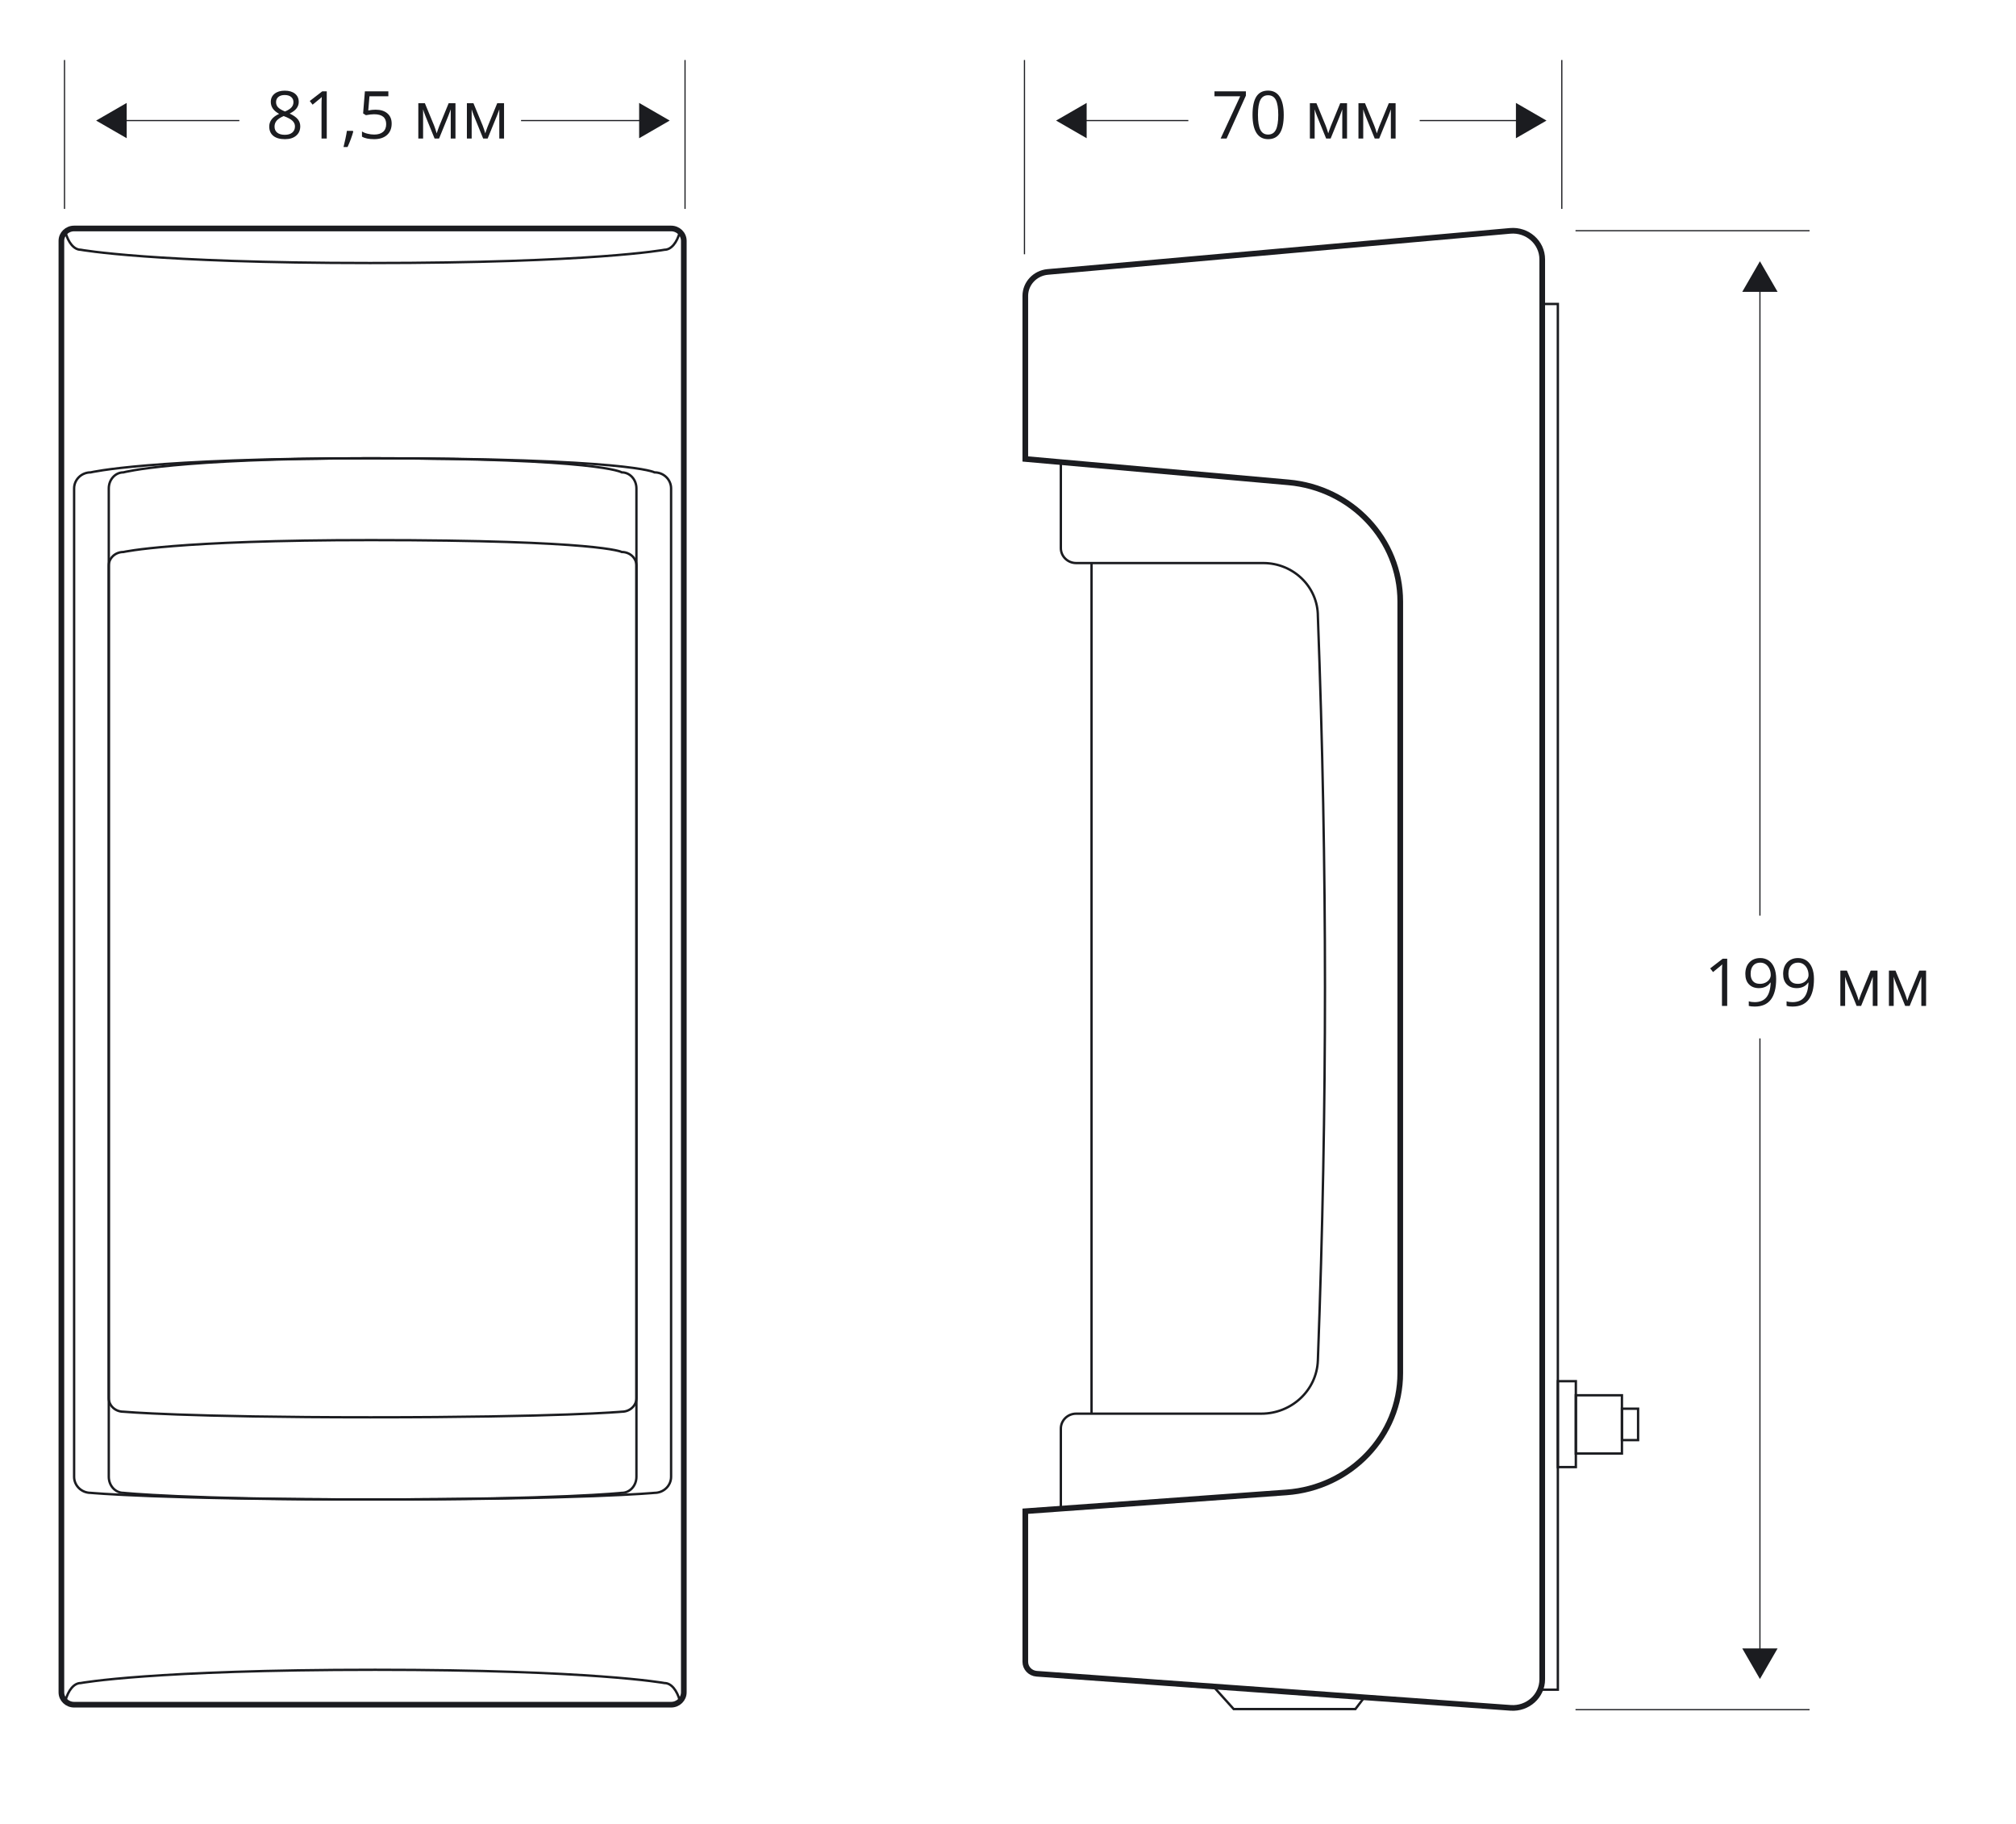 <?xml version="1.0" encoding="utf-8"?>
<!-- Generator: Adobe Illustrator 21.1.0, SVG Export Plug-In . SVG Version: 6.00 Build 0)  -->
<svg version="1.1" id="Слой_1" xmlns="http://www.w3.org/2000/svg" xmlns:xlink="http://www.w3.org/1999/xlink" x="0px" y="0px"
	 width="427px" height="386.28px" viewBox="0 0 427 386.28" style="enable-background:new 0 0 427 386.28;"
	 xml:space="preserve">
<style type="text/css">
	.st0{fill:none;stroke:#1B1C20;stroke-width:0.25;stroke-miterlimit:10;}
	.st1{fill:none;stroke:#1B1C20;stroke-width:0.25;stroke-miterlimit:2.613;}
	.st2{fill:#1B1C20;}
	.st3{enable-background:new    ;}
	.st4{fill:none;stroke:#1B1C20;stroke-width:1.2;}
	.st5{fill:none;stroke:#1B1C20;stroke-width:0.5;}
</style>
<line class="st0" x1="383.277" y1="48.869" x2="333.702" y2="48.869"/>
<g>
	<line class="st0" x1="383.277" y1="362.131" x2="333.702" y2="362.131"/>
</g>
<g>
	<g>
		<line class="st1" x1="372.762" y1="219.947" x2="372.762" y2="350.256"/>
		<g>
			<polygon class="st2" points="369.022,349.162 372.762,355.638 376.501,349.162 			"/>
		</g>
	</g>
</g>
<g>
	<g>
		<line class="st1" x1="372.762" y1="60.719" x2="372.762" y2="193.947"/>
		<g>
			<polygon class="st2" points="369.022,61.813 372.762,55.337 376.501,61.813 			"/>
		</g>
	</g>
</g>
<line class="st1" x1="145.093" y1="44.247" x2="145.093" y2="12.711"/>
<g class="st3">
	<path class="st2" d="M365.83,213.067h-1.107v-7.123c0-0.593,0.019-1.153,0.055-1.682
		c-0.096,0.096-0.202,0.196-0.321,0.301c-0.118,0.104-0.66,0.549-1.627,1.333
		l-0.602-0.779l2.646-2.044h0.957V213.067z"/>
	<path class="st2" d="M376.2,207.339c0,3.91-1.513,5.865-4.539,5.865
		c-0.528,0-0.947-0.046-1.258-0.137v-0.978c0.365,0.118,0.779,0.178,1.244,0.178
		c1.094,0,1.92-0.339,2.479-1.015c0.558-0.678,0.862-1.715,0.912-3.114h-0.082
		c-0.25,0.378-0.583,0.667-0.998,0.864c-0.414,0.199-0.882,0.298-1.401,0.298
		c-0.884,0-1.586-0.265-2.105-0.793s-0.779-1.267-0.779-2.215
		c0-1.039,0.291-1.859,0.872-2.461s1.346-0.902,2.293-0.902
		c0.68,0,1.272,0.175,1.781,0.522c0.508,0.35,0.898,0.857,1.172,1.525
		C376.063,205.644,376.2,206.431,376.2,207.339z M372.837,203.9
		c-0.651,0-1.155,0.21-1.511,0.629s-0.533,1.003-0.533,1.75
		c0,0.656,0.164,1.173,0.492,1.548c0.328,0.377,0.827,0.564,1.497,0.564
		c0.415,0,0.797-0.084,1.146-0.253s0.623-0.398,0.823-0.69
		c0.201-0.292,0.301-0.597,0.301-0.916c0-0.479-0.093-0.921-0.28-1.326
		c-0.187-0.405-0.447-0.725-0.782-0.957S373.271,203.9,372.837,203.9z"/>
	<path class="st2" d="M384.205,207.339c0,3.91-1.513,5.865-4.539,5.865
		c-0.528,0-0.947-0.046-1.258-0.137v-0.978c0.365,0.118,0.779,0.178,1.244,0.178
		c1.094,0,1.92-0.339,2.479-1.015c0.558-0.678,0.862-1.715,0.912-3.114h-0.082
		c-0.25,0.378-0.583,0.667-0.998,0.864c-0.414,0.199-0.882,0.298-1.401,0.298
		c-0.884,0-1.586-0.265-2.105-0.793s-0.779-1.267-0.779-2.215
		c0-1.039,0.291-1.859,0.872-2.461s1.346-0.902,2.293-0.902
		c0.68,0,1.272,0.175,1.781,0.522c0.508,0.35,0.898,0.857,1.172,1.525
		C384.068,205.644,384.205,206.431,384.205,207.339z M380.842,203.9
		c-0.651,0-1.155,0.21-1.511,0.629s-0.533,1.003-0.533,1.75
		c0,0.656,0.164,1.173,0.492,1.548c0.328,0.377,0.827,0.564,1.497,0.564
		c0.415,0,0.797-0.084,1.146-0.253s0.623-0.398,0.823-0.69
		c0.201-0.292,0.301-0.597,0.301-0.916c0-0.479-0.093-0.921-0.28-1.326
		c-0.187-0.405-0.447-0.725-0.782-0.957S381.275,203.9,380.842,203.9z"/>
	<path class="st2" d="M393.687,211.973l0.212-0.636l0.294-0.807l2.03-4.942h1.442v7.479
		h-1.005v-6.187l-0.137,0.396l-0.396,1.046l-1.935,4.744h-0.95l-1.935-4.758
		c-0.241-0.61-0.407-1.087-0.499-1.429v6.187h-1.012v-7.479h1.388l1.962,4.751
		C393.343,210.841,393.522,211.385,393.687,211.973z"/>
	<path class="st2" d="M403.975,211.973l0.212-0.636l0.294-0.807l2.03-4.942h1.442v7.479
		h-1.005v-6.187l-0.137,0.396l-0.396,1.046l-1.935,4.744h-0.95l-1.935-4.758
		c-0.241-0.61-0.407-1.087-0.499-1.429v6.187h-1.012v-7.479h1.388l1.962,4.751
		C403.631,210.841,403.811,211.385,403.975,211.973z"/>
</g>
<g>
	<g>
		<g>
			<g>
				<line class="st1" x1="110.363" y1="25.539" x2="136.469" y2="25.539"/>
				<g>
					<polygon class="st2" points="135.374,29.279 141.85,25.539 135.374,21.8 					"/>
				</g>
			</g>
		</g>
	</g>
	<path class="st1" d="M330.8,44.247V12.711"/>
</g>
<g>
	<line class="st1" x1="13.665" y1="44.247" x2="13.665" y2="12.711"/>
	<line class="st1" x1="216.989" y1="53.856" x2="216.989" y2="12.711"/>
</g>
<g class="st3">
	<path class="st2" d="M60.309,19.204c0.912,0,1.634,0.212,2.167,0.636
		s0.8,1.01,0.8,1.757c0,0.492-0.153,0.941-0.458,1.347
		s-0.793,0.774-1.463,1.107c0.811,0.388,1.388,0.794,1.729,1.221
		c0.342,0.426,0.513,0.919,0.513,1.479c0,0.829-0.29,1.491-0.868,1.985
		c-0.579,0.495-1.372,0.742-2.379,0.742c-1.066,0-1.887-0.233-2.461-0.701
		c-0.574-0.467-0.861-1.129-0.861-1.985c0-1.144,0.697-2.035,2.092-2.673
		c-0.629-0.355-1.08-0.739-1.354-1.152c-0.273-0.412-0.41-0.873-0.41-1.384
		c0-0.725,0.268-1.302,0.803-1.733C58.695,19.42,59.411,19.204,60.309,19.204z
		 M58.149,26.819c0,0.547,0.19,0.973,0.571,1.278s0.915,0.458,1.603,0.458
		c0.679,0,1.208-0.159,1.586-0.479s0.567-0.757,0.567-1.312
		c0-0.442-0.178-0.835-0.533-1.179c-0.355-0.345-0.975-0.679-1.859-1.002
		c-0.679,0.292-1.171,0.614-1.477,0.967
		C58.302,25.904,58.149,26.327,58.149,26.819z M60.295,20.127
		c-0.57,0-1.016,0.137-1.34,0.41s-0.485,0.638-0.485,1.094
		c0,0.419,0.134,0.779,0.403,1.08s0.766,0.602,1.49,0.902
		c0.652-0.273,1.113-0.567,1.384-0.882s0.407-0.682,0.407-1.101
		c0-0.46-0.165-0.826-0.496-1.098C61.329,20.262,60.874,20.127,60.295,20.127z"/>
	<path class="st2" d="M69.209,29.342h-1.107v-7.123c0-0.593,0.018-1.153,0.055-1.682
		c-0.096,0.096-0.203,0.196-0.321,0.301s-0.661,0.549-1.627,1.333l-0.602-0.779
		l2.646-2.044h0.957V29.342z"/>
	<path class="st2" d="M74.719,27.715l0.103,0.157c-0.119,0.456-0.29,0.985-0.513,1.589
		c-0.223,0.604-0.456,1.166-0.697,1.686h-0.854
		c0.123-0.474,0.259-1.06,0.407-1.757s0.252-1.256,0.311-1.675H74.719z"/>
	<path class="st2" d="M79.566,23.237c1.053,0,1.881,0.261,2.485,0.782
		c0.604,0.522,0.906,1.236,0.906,2.144c0,1.034-0.329,1.846-0.988,2.434
		s-1.566,0.882-2.724,0.882c-1.125,0-1.985-0.18-2.577-0.54v-1.094
		c0.319,0.205,0.715,0.366,1.189,0.481c0.474,0.117,0.941,0.175,1.401,0.175
		c0.802,0,1.425-0.189,1.87-0.567s0.667-0.925,0.667-1.641
		c0-1.395-0.854-2.092-2.563-2.092c-0.433,0-1.012,0.066-1.736,0.198l-0.588-0.376
		l0.376-4.676h4.97v1.046H78.253l-0.253,3.001
		C78.524,23.29,79.046,23.237,79.566,23.237z"/>
	<path class="st2" d="M92.493,28.248l0.212-0.636l0.294-0.807l2.03-4.942h1.442v7.479
		h-1.005v-6.187l-0.137,0.396l-0.396,1.046l-1.935,4.744h-0.95l-1.935-4.758
		c-0.242-0.61-0.408-1.087-0.499-1.429v6.187h-1.012v-7.479h1.388l1.962,4.751
		C92.148,27.115,92.329,27.66,92.493,28.248z"/>
	<path class="st2" d="M102.781,28.248l0.212-0.636l0.294-0.807l2.03-4.942h1.442v7.479
		h-1.005v-6.187l-0.137,0.396l-0.396,1.046l-1.935,4.744h-0.95l-1.935-4.758
		c-0.242-0.61-0.408-1.087-0.499-1.429v6.187h-1.012v-7.479h1.388l1.962,4.751
		C102.437,27.115,102.617,27.66,102.781,28.248z"/>
</g>
<g class="st3">
	<path class="st2" d="M258.539,29.342l4.143-8.948h-5.448v-1.046h6.651v0.909l-4.088,9.085
		H258.539z"/>
	<path class="st2" d="M271.903,24.331c0,1.728-0.272,3.017-0.816,3.869
		c-0.545,0.853-1.378,1.278-2.499,1.278c-1.075,0-1.894-0.437-2.454-1.309
		c-0.561-0.873-0.841-2.152-0.841-3.839c0-1.741,0.271-3.033,0.813-3.876
		c0.543-0.843,1.37-1.265,2.481-1.265c1.085,0,1.908,0.439,2.472,1.319
		C271.622,21.389,271.903,22.663,271.903,24.331z M266.441,24.331
		c0,1.454,0.171,2.513,0.513,3.175c0.342,0.664,0.887,0.995,1.634,0.995
		c0.757,0,1.305-0.336,1.645-1.009c0.339-0.672,0.509-1.726,0.509-3.161
		s-0.17-2.487-0.509-3.155c-0.34-0.667-0.888-1.001-1.645-1.001
		c-0.747,0-1.292,0.329-1.634,0.987C266.612,21.821,266.441,22.877,266.441,24.331z"/>
	<path class="st2" d="M281.33,28.248l0.212-0.636l0.294-0.807l2.03-4.942h1.442v7.479
		h-1.005v-6.187l-0.137,0.396l-0.396,1.046l-1.935,4.744h-0.95l-1.935-4.758
		c-0.241-0.61-0.407-1.087-0.499-1.429v6.187h-1.012v-7.479h1.388l1.962,4.751
		C280.986,27.115,281.166,27.66,281.33,28.248z"/>
	<path class="st2" d="M291.618,28.248l0.212-0.636l0.294-0.807l2.03-4.942h1.442v7.479
		h-1.005v-6.187l-0.137,0.396l-0.396,1.046l-1.935,4.744h-0.95l-1.935-4.758
		c-0.241-0.61-0.407-1.087-0.499-1.429v6.187h-1.012v-7.479h1.388l1.962,4.751
		C291.274,27.115,291.454,27.66,291.618,28.248z"/>
</g>
<g>
	<path class="st4" d="M319.865,48.901l-97.931,8.699c-2.701,0.24-4.769,2.443-4.769,5.083
		v34.534l55.722,4.952c13.422,1.191,23.696,12.138,23.696,25.248v163.415
		c0,13.28-10.529,24.308-24.143,25.287l-55.274,3.978v31.904
		c0,1.324,1.053,2.427,2.411,2.524l100.394,7.223
		c3.609,0.26,6.683-2.518,6.683-6.036V54.931
		C326.654,51.369,323.51,48.578,319.865,48.901z"/>
</g>
<rect x="326.655" y="64.384" class="st5" width="3.306" height="293.517"/>
<rect x="329.962" y="292.556" class="st5" width="3.81" height="18.195"/>
<rect x="333.772" y="295.539" class="st5" width="9.761" height="12.337"/>
<rect x="343.535" y="298.382" class="st5" width="3.422" height="6.653"/>
<g>
	<path class="st5" d="M272.888,102.167l-48.194-4.28v18.215
		c0,1.747,1.453,3.162,3.248,3.162h39.624c6.389,0,11.566,5.037,11.566,11.252
		c2.002,53.837,2.009,103.287,0.018,157.124l-0.02,0.54
		c-0.23,6.28-5.532,11.255-11.991,11.255h-39.197
		c-1.794,0-3.248,1.415-3.248,3.162v16.959l47.746-3.435
		c13.612-0.981,24.143-12.009,24.143-25.287v-163.415
		C296.584,114.308,286.31,103.361,272.888,102.167z"/>
</g>
<line class="st5" x1="231.194" y1="119.264" x2="231.194" y2="299.435"/>
<g>
	<polyline class="st5" points="256.993,357.217 261.303,362.006 287.078,362.006 288.978,359.518 	"/>
</g>
<path class="st0" d="M329.933,358.797"/>
<path class="st0" d="M217.166,355.031"/>
<g>
	<path class="st5" d="M138.64,316.207c0,0-14.561,1.403-60.235,1.403
		c-44.429,0-59.206-1.403-59.206-1.403c-1.935,0-3.501-1.523-3.501-3.404V103.461
		c0-1.88,1.566-3.403,3.501-3.403c0,0,12.394-2.988,59.265-2.988
		c55.082,0,60.176,2.988,60.176,2.988c1.935,0,3.501,1.523,3.501,3.403v209.342
		C142.141,314.684,140.575,316.207,138.64,316.207z"/>
	<path class="st5" d="M131.706,316.207c0,0-12.868,1.403-53.24,1.403
		c-39.271,0-52.332-1.403-52.332-1.403c-1.709,0-3.094-1.523-3.094-3.404V103.461
		c0-1.88,1.385-3.403,3.094-3.403c0,0,10.954-2.988,52.384-2.988
		c48.686,0,53.188,2.988,53.188,2.988c1.709,0,3.094,1.523,3.094,3.403v209.342
		C134.8,314.684,133.414,316.207,131.706,316.207z"/>
	<path class="st5" d="M131.706,299.02c0,0-12.868,1.184-53.24,1.184
		c-39.271,0-52.332-1.184-52.332-1.184c-1.709,0-3.094-1.284-3.094-2.868V119.789
		c0-1.584,1.385-2.868,3.094-2.868c0,0,10.954-2.518,52.384-2.518
		c48.686,0,53.188,2.518,53.188,2.518c1.709,0,3.094,1.284,3.094,2.868v176.363
		C134.8,297.736,133.414,299.02,131.706,299.02z"/>
	<path class="st5" d="M143.998,49.121c-0.484-0.447-1.135-0.728-1.855-0.728H15.698
		c-0.721,0-1.372,0.28-1.855,0.728c0.594,2.237,1.822,3.779,3.243,3.779
		c0,0,15.3,2.811,61.304,2.811c47.292,0,62.366-2.811,62.366-2.811
		C142.176,52.9,143.403,51.359,143.998,49.121z"/>
	<path class="st5" d="M13.843,360.275c0.484,0.45,1.134,0.728,1.855,0.728H142.143
		c0.719,0,1.372-0.278,1.855-0.728c-0.594-2.237-1.822-3.779-3.243-3.779
		c0,0-15.3-2.811-61.304-2.811c-47.292,0-62.366,2.811-62.366,2.811
		C15.664,356.496,14.437,358.038,13.843,360.275z"/>
	<path class="st4" d="M142.142,361.077H15.699c-1.489,0-2.696-1.173-2.696-2.619V51.013
		c0-1.446,1.207-2.619,2.696-2.619h126.442c1.489,0,2.694,1.173,2.694,2.619v307.445
		C144.835,359.904,143.631,361.077,142.142,361.077z"/>
</g>
<g>
	<g>
		<line class="st1" x1="300.696" y1="25.539" x2="322.176" y2="25.539"/>
		<g>
			<polygon class="st2" points="321.082,29.279 327.558,25.539 321.082,21.8 			"/>
		</g>
	</g>
</g>
<g>
	<g>
		<line class="st1" x1="229.066" y1="25.539" x2="251.696" y2="25.539"/>
		<g>
			<polygon class="st2" points="230.16,29.279 223.684,25.539 230.16,21.8 			"/>
		</g>
	</g>
</g>
<g>
	<g>
		<line class="st1" x1="25.742" y1="25.539" x2="50.696" y2="25.539"/>
		<g>
			<polygon class="st2" points="26.836,29.279 20.36,25.539 26.836,21.8 			"/>
		</g>
	</g>
</g>
</svg>

